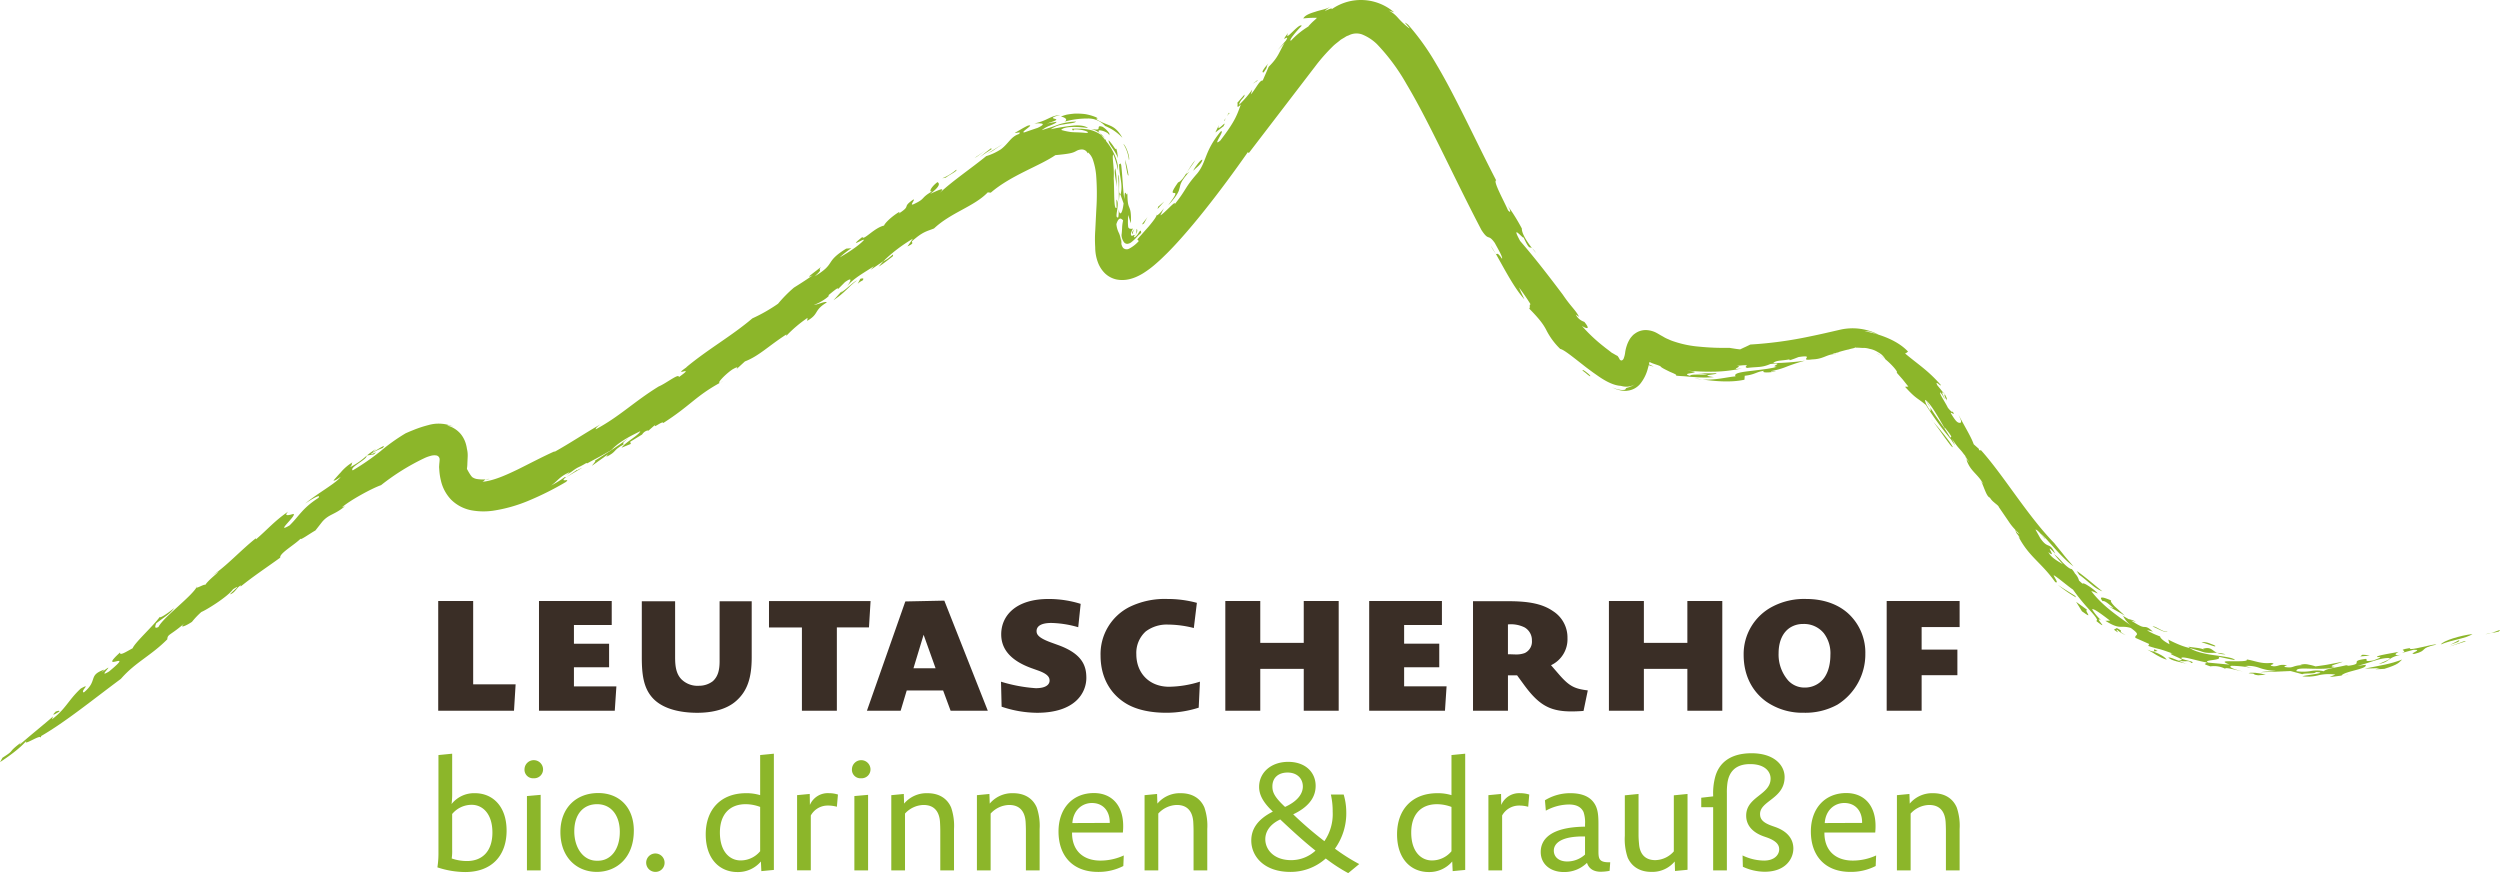 <svg xmlns="http://www.w3.org/2000/svg" width="751.711" height="262.53" viewBox="0 0 751.711 262.53">
  <g id="LH_Logo_180321_4C_CMYK" transform="translate(-80 -100.841)">
    <g id="Gruppe_433" data-name="Gruppe 433" transform="translate(211.523 280.945)">
      <path id="Pfad_1060" data-name="Pfad 1060" d="M584.32,216.338V203.924a16.863,16.863,0,0,0-.86-6.481c-1.176-2.765-3.671-4.308-7.113-4.308a8.8,8.8,0,0,0-7.025,3.129l-.09-2.9-3.764.364v22.616h4.125V199.257a7.784,7.784,0,0,1,5.578-2.584c3.262,0,4.712,2.04,4.937,5.03.048.765.093,1.857.093,2.762v11.875h4.119ZM555,202.065l-11.237.045c.271-3.944,2.991-6.029,5.891-6.029,3.216,0,5.392,2.266,5.346,5.984m4.215,9.787a16.79,16.79,0,0,1-7.025,1.543c-5.166,0-8.566-2.993-8.523-8.43h15.275c.77-7.66-2.993-11.875-8.7-11.875-6.393,0-10.651,4.579-10.651,11.556,0,7.257,4.215,12.239,12.1,12.152a16.29,16.29,0,0,0,7.389-1.769Zm-24.887-2.085c0-2.266-1.131-4.892-5.349-6.435l-1.041-.364c-2.855-1-3.625-2.082-3.625-3.583,0-3.989,7.383-4.579,7.383-11.1,0-3.625-3.214-7.163-9.926-7.163-6.661,0-9.974,3.129-11.015,7.389a19.02,19.02,0,0,0-.542,5.307v.271l-3.58.409v2.855h3.58v18.988h4.125V193.087a19.61,19.61,0,0,1,.135-2.765c.412-3.487,2.362-5.936,6.847-5.936,4.624,0,6.165,2.4,6.165,4.348,0,4.943-7.344,5.394-7.344,11.153,0,2.491,1.453,4.85,5.214,6.21l1.041.358c3.129,1.134,3.673,2.409,3.673,3.583,0,1.543-1.357,3.355-4.531,3.355a15.07,15.07,0,0,1-6.483-1.543l.09,3.4a15.7,15.7,0,0,0,6.574,1.5c6.3,0,8.608-3.941,8.608-6.98m-31.819,6.393v-22.8l-4.122.409V210.63a7.605,7.605,0,0,1-5.578,2.63c-3.219,0-4.714-2.04-4.892-5.031a26.142,26.142,0,0,1-.138-2.762V193.361l-4.125.409v12.194a17.13,17.13,0,0,0,.863,6.529c1.224,2.762,3.713,4.3,7.113,4.3a8.748,8.748,0,0,0,7.025-3.129l.093,2.861Zm-30.82-4.579a7.969,7.969,0,0,1-5.349,2.082c-2.632,0-4.037-1.45-4.037-3.262,0-2.082,2.043-4.4,9.384-4.26v5.44Zm7.573,2.313c-3.676.133-3.538-1.272-3.538-3.989v-7.44c0-2.534-.138-4.435-1.086-6.029-1.179-1.989-3.4-3.307-7.389-3.307a14.472,14.472,0,0,0-7.615,2.133l.271,3.123a14.73,14.73,0,0,1,6.935-1.856c2.359,0,3.716.815,4.4,2.266a9.732,9.732,0,0,1,.451,3.625v.77c-10.876.138-13.328,4.173-13.328,7.615,0,3.676,2.946,6.029,6.935,6.029a9.718,9.718,0,0,0,6.983-2.765c.59,1.862,2.127,2.677,4.122,2.677a13.994,13.994,0,0,0,2.675-.271Zm-24.345-20.353a8.662,8.662,0,0,0-2.672-.409,5.831,5.831,0,0,0-5.756,3.538l-.048-3.312-3.806.364v22.616h4.125v-16.5a5.784,5.784,0,0,1,5.121-2.988,9.842,9.842,0,0,1,2.72.364Zm-23.386,17.044a7.6,7.6,0,0,1-5.891,2.765c-3.129,0-6.21-2.5-6.21-8.388,0-5.527,2.991-8.523,7.747-8.523a12.594,12.594,0,0,1,4.353.821Zm4.128,5.62V181.257l-4.128.409v12.056a14.086,14.086,0,0,0-4.215-.59c-7.615,0-12.146,4.9-12.146,12.377s4.26,11.331,9.516,11.331a9.006,9.006,0,0,0,7.07-3.174l.138,2.9Zm-45.012-5.8a10.758,10.758,0,0,1-7.344,2.855c-5.121,0-7.753-3.123-7.753-6.3,0-2.04,1.134-4.353,4.492-5.939,3.989,3.761,7.3,6.751,10.605,9.381m-3.806-19.264c0,1.45-.77,4.035-5.349,6.122-3.219-2.993-3.809-4.446-3.809-6.168,0-2.584,1.769-4.173,4.579-4.173,2.717,0,4.579,1.679,4.579,4.218m16.951,23.3a56.763,56.763,0,0,1-7.3-4.624,18.239,18.239,0,0,0,3.4-11.24,18.568,18.568,0,0,0-.77-5.03h-3.854a22.931,22.931,0,0,1,.544,5.169,14.371,14.371,0,0,1-2.494,8.839,109.414,109.414,0,0,1-9.381-8.066c5.843-2.765,6.752-6.255,6.752-8.568,0-3.989-2.991-7.209-8.25-7.209-5.211,0-8.749,3.267-8.749,7.527,0,2.22,1.041,4.528,4.128,7.434-4.85,2.446-6.483,5.482-6.483,8.7,0,4.712,3.809,9.429,11.742,9.429a15.815,15.815,0,0,0,10.651-4.035,50,50,0,0,0,6.757,4.4Zm-45.689,1.9V203.924a16.917,16.917,0,0,0-.861-6.481c-1.179-2.765-3.671-4.308-7.115-4.308a8.8,8.8,0,0,0-7.025,3.129l-.093-2.9-3.761.364v22.616h4.125V199.257a7.773,7.773,0,0,1,5.575-2.584c3.264,0,4.715,2.04,4.94,5.03.045.765.09,1.857.09,2.762v11.875H358.1Zm-29.325-14.273-11.24.045c.271-3.944,2.991-6.029,5.891-6.029,3.219,0,5.394,2.266,5.349,5.984m4.215,9.787a16.791,16.791,0,0,1-7.025,1.543c-5.169,0-8.568-2.993-8.523-8.43h15.278c.77-7.66-2.993-11.875-8.7-11.875-6.39,0-10.651,4.579-10.651,11.556,0,7.257,4.215,12.239,12.1,12.152a16.282,16.282,0,0,0,7.389-1.769Zm-25.3,4.486V203.924a16.916,16.916,0,0,0-.861-6.481c-1.179-2.765-3.671-4.308-7.115-4.308a8.807,8.807,0,0,0-7.025,3.129l-.093-2.9-3.761.364v22.616h4.125V199.257a7.783,7.783,0,0,1,5.575-2.584c3.264,0,4.715,2.04,4.94,5.03.045.765.09,1.857.09,2.762v11.875h4.125Zm-25.745,0V203.924a16.916,16.916,0,0,0-.861-6.481c-1.179-2.765-3.671-4.308-7.115-4.308a8.812,8.812,0,0,0-7.028,3.129l-.09-2.9-3.761.364v22.616h4.125V199.257a7.773,7.773,0,0,1,5.575-2.584c3.264,0,4.715,2.04,4.94,5.03.045.765.09,1.857.09,2.762v11.875h4.125Zm-25.11-30.414a2.789,2.789,0,0,0-5.575-.045,2.568,2.568,0,0,0,2.765,2.765,2.663,2.663,0,0,0,2.81-2.72m-.722,30.414V193.629l-4.125.364v22.345Zm-9.065-22.8a8.667,8.667,0,0,0-2.675-.409,5.831,5.831,0,0,0-5.756,3.538l-.048-3.312-3.806.364v22.616h4.125v-16.5a5.787,5.787,0,0,1,5.121-2.988,9.815,9.815,0,0,1,2.72.364ZM223.66,210.585a7.606,7.606,0,0,1-5.894,2.765c-3.126,0-6.21-2.5-6.21-8.388,0-5.527,2.993-8.523,7.753-8.523a12.592,12.592,0,0,1,4.351.821Zm4.125,5.62V181.257l-4.125.409v12.056a14.113,14.113,0,0,0-4.215-.59c-7.615,0-12.149,4.9-12.149,12.377s4.26,11.331,9.519,11.331a9,9,0,0,0,7.07-3.174l.135,2.9Zm-32.863-2.178a2.766,2.766,0,1,0-2.81,2.765,2.713,2.713,0,0,0,2.81-2.765m-13.461-9.246c0,5.256-2.72,8.656-6.571,8.656h-.364c-4.08,0-6.754-3.9-6.754-8.839,0-5.3,2.855-8.162,6.845-8.162,4.351,0,6.845,3.5,6.845,8.346m4.215-.364c0-7.07-4.4-11.331-10.7-11.331-6.529,0-11.379,4.353-11.379,11.742,0,7.522,4.85,11.963,10.924,11.963s11.15-4.351,11.15-12.374m-27.288-18.494a2.789,2.789,0,0,0-5.575-.045,2.568,2.568,0,0,0,2.765,2.765,2.661,2.661,0,0,0,2.81-2.72m-.722,30.414V193.629l-4.125.364v22.345Zm-14.507-11.376c0,5.578-2.993,8.568-7.66,8.568a14.048,14.048,0,0,1-4.579-.77,16.067,16.067,0,0,0,.135-2.81V199.387a7.621,7.621,0,0,1,5.894-2.762c3.129,0,6.21,2.536,6.21,8.337m4.263-.59c0-7.389-4.26-11.24-9.519-11.24a8.647,8.647,0,0,0-7.025,3.262,22.623,22.623,0,0,0,.181-3.168V181.257l-4.125.409v29.328a27.512,27.512,0,0,1-.316,4.441,26.942,26.942,0,0,0,8.34,1.405c7.973,0,12.465-4.9,12.465-12.468" transform="translate(-126.617 -134.736)" fill="#8cb62a"/>
      <path id="Pfad_1061" data-name="Pfad 1061" d="M584.164,173.11v-7.818H562.231v32.99h10.51v-10.69h10.752v-7.7H572.74v-6.777h11.424Zm-38.856,8.371c0,3.544-1.035,6.534-3.053,8.182a7.172,7.172,0,0,1-4.585,1.648h-.3a6.623,6.623,0,0,1-4.706-2.071,11.847,11.847,0,0,1-2.931-8.25c0-3.6,1.284-6.354,3.544-7.759a7.139,7.139,0,0,1,3.792-1.035,7.676,7.676,0,0,1,6.289,2.81,9.924,9.924,0,0,1,1.952,6.475m10.507-.432a15.967,15.967,0,0,0-4.032-10.874c-3.177-3.6-8.063-5.5-13.746-5.5a20.491,20.491,0,0,0-9.959,2.2,16.067,16.067,0,0,0-8.856,14.6c0,6.168,2.565,10.992,6.78,14.05a19.028,19.028,0,0,0,11.237,3.36,20.017,20.017,0,0,0,10.2-2.446,17.846,17.846,0,0,0,8.371-15.393m-43.009,17.233v-32.99H502.3v12.586H489.225V165.292H478.713v32.99h10.512V185.7H502.3v12.586Zm-57.245-21.138a3.8,3.8,0,0,1-2.136,3.786,7.158,7.158,0,0,1-2.63.429c-.734,0-1.71-.065-2.443-.065v-8.978h.124a9.248,9.248,0,0,1,4.887.914,4.424,4.424,0,0,1,2.2,3.913m16.8,15.027c-3.91-.491-5.5-1.162-8.676-4.827l-2.381-2.751a8.6,8.6,0,0,0,4.949-8.123,9.4,9.4,0,0,0-4.336-8.128c-3.18-2.2-7.268-2.993-13.441-2.993H437.846v32.931h10.507V187.643h2.754l2.012,2.756c5.256,7.209,8.921,8.614,17.964,7.939ZM429.9,190.947H417.134v-5.741H427.7v-7.087H417.134V172.5H428.5v-7.209H406.628v32.99h22.788Zm-32.44,7.335v-32.99H386.951v12.586H373.88V165.292H363.37v32.99h10.51V185.7h13.071v12.586Zm-41.725-8.741a32.2,32.2,0,0,1-9.288,1.526c-5.925,0-9.835-4.094-9.835-9.776a8.7,8.7,0,0,1,2.81-6.839,10.47,10.47,0,0,1,6.72-2.077,31.963,31.963,0,0,1,7.759,1.035l.917-7.573a33.76,33.76,0,0,0-8.859-1.162,24.194,24.194,0,0,0-11.364,2.381,15.855,15.855,0,0,0-8.735,14.663c0,6.656,3.053,11.672,7.818,14.482,3.422,2.012,7.821,2.689,11.977,2.689a32.035,32.035,0,0,0,9.714-1.532Zm-34.152-1.162c0-3.6-1.222-7.209-8.43-9.83l-2.2-.8c-3.848-1.405-4.336-2.44-4.336-3.417,0-1.284,1.038-2.446,4.461-2.446a31.215,31.215,0,0,1,8.063,1.284l.734-7.025a32.174,32.174,0,0,0-9.655-1.467c-9.835,0-14.234,5.008-14.234,10.631,0,3.6,1.834,7.516,9.042,10.146l2.2.787c2.993,1.1,3.3,2.139,3.3,3s-.671,2.26-4.156,2.26a46.066,46.066,0,0,1-10.448-1.955l.183,7.516a33.811,33.811,0,0,0,10.631,1.834c11.548,0,14.846-6.052,14.846-10.515m-45.331-2.869H269.6l3.053-10.078Zm15.7,12.772-13.074-33.111-11.728.243-11.548,32.869h10.14l1.834-6.111h10.936l2.26,6.111h11.181Zm-35.25-32.99H226.16v7.939h9.9v25.051h10.507V173.231h9.655Zm-35.741.059h-9.652v18.02c0,2.689-.488,4.644-2.076,6.052a6.794,6.794,0,0,1-4.094,1.346,6.881,6.881,0,0,1-5.315-1.955c-1.651-1.707-1.893-4.094-1.893-6.661v-16.8H187.916v16.922c0,5.129.547,8.915,2.931,11.793,3.056,3.724,8.735,4.827,13.746,4.827,4.7,0,8.921-1.1,11.669-3.544,3.422-3,4.7-7.031,4.7-13.136Zm-40.687,25.6H167.509v-5.741h10.572v-7.087H167.509V172.5h11.364v-7.209H157v32.99h22.788Zm-30.3-.612H137.211V165.289H126.7v32.99h22.788Z" transform="translate(-126.459 -164.677)" fill="#3a2e26"/>
      <path id="Pfad_1062" data-name="Pfad 1062" d="M347.768,168.464c1.278-1.047-.542-.1-2.3.44Z" transform="translate(271.99 -158.637)" fill="#8cb62a"/>
      <path id="Pfad_1063" data-name="Pfad 1063" d="M346.521,168.316l-1.631.308a5.7,5.7,0,0,0,1.631-.308" transform="translate(270.936 -158.049)" fill="#8cb62a"/>
      <path id="Pfad_1064" data-name="Pfad 1064" d="M340.135,171.547c3.292-1.416,7.57-1.752,9.5-3.135-3.592.423-8.882,2.017-9.5,3.135" transform="translate(262.275 -157.874)" fill="#8cb62a"/>
    </g>
    <path id="Pfad_1065" data-name="Pfad 1065" d="M341.12,170.515l2.508-.92.319-.556Z" transform="translate(475.592 124.213)" fill="#8cb62a"/>
    <path id="Pfad_1066" data-name="Pfad 1066" d="M341.016,170.845l5.062-1.631-.477-.051Z" transform="translate(475.403 124.441)" fill="#8cb62a"/>
    <g id="Gruppe_434" data-name="Gruppe 434" transform="translate(80 100.841)">
      <path id="Pfad_1067" data-name="Pfad 1067" d="M335.992,172.07l3.414-.931c3.374-.175-1.933,1.34.322,1.23,4.3-1.081,1.168-1.636,6.585-2.793-.573-.451-8.585,2.172-7.942,1.03-4.574.765-.093.581-2.378,1.464" transform="translate(386.252 24.254)" fill="#8cb62a"/>
      <path id="Pfad_1068" data-name="Pfad 1068" d="M275.983,138.557c-.189.017-.347.028-.516.045.217.042.44.059.516-.045" transform="translate(276.015 -32.146)" fill="#8cb62a"/>
      <path id="Pfad_1069" data-name="Pfad 1069" d="M255.369,137.945a.706.706,0,0,0,.135.231c.073.1.059.017.237.254a2.807,2.807,0,0,0,.474.429,6.011,6.011,0,0,1,.635.409l.457.293c.127.076.031.023.059.04-.011,0-.017-.017-.034-.006l-.121.237c.121-.034.282-.254.327-.138a7.243,7.243,0,0,1-.643-.4c-.1-.065-.2-.144-.313-.226-.07-.034-.144-.076-.22-.116a2.724,2.724,0,0,1-.44-.336c-.336-.37-.384-.392-.457-.491a.614.614,0,0,1-.1-.183" transform="translate(239.409 -33.261)" fill="#8cb62a"/>
      <path id="Pfad_1070" data-name="Pfad 1070" d="M285.289,143.564c.418.728.815,1.377,1.191,1.961a8.279,8.279,0,0,0-1.191-1.961" transform="translate(293.904 -23.027)" fill="#8cb62a"/>
      <path id="Pfad_1071" data-name="Pfad 1071" d="M199.313,121.814a.574.574,0,0,0,.274.313c0-.028.014-.071.02-.11l-.254-.655Z" transform="translate(137.311 -63.463)" fill="#8cb62a"/>
      <path id="Pfad_1072" data-name="Pfad 1072" d="M240.292,129.318c-.48-.815-.968-1.608-1.416-2.3a15.466,15.466,0,0,0,1.416,2.3" transform="translate(209.37 -53.167)" fill="#8cb62a"/>
      <path id="Pfad_1073" data-name="Pfad 1073" d="M289.891,150.13c-.178-.271-.336-.5-.491-.734.127.248.31.584.53.954l-.017-.181a.258.258,0,0,1-.022-.04" transform="translate(301.392 -12.405)" fill="#8cb62a"/>
      <path id="Pfad_1074" data-name="Pfad 1074" d="M262.94,141.492c-.877-.133-1.682-.265-2.359-.324a22.5,22.5,0,0,0,2.359.324" transform="translate(248.902 -27.391)" fill="#8cb62a"/>
      <path id="Pfad_1075" data-name="Pfad 1075" d="M318.808,170.852a10.787,10.787,0,0,0-2.514-.435,5.794,5.794,0,0,0,2.514.435" transform="translate(350.375 25.884)" fill="#8cb62a"/>
      <path id="Pfad_1076" data-name="Pfad 1076" d="M310.2,168.707l.116.045c-.07-.15-.133-.15-.116-.045" transform="translate(339.272 22.635)" fill="#8cb62a"/>
      <path id="Pfad_1077" data-name="Pfad 1077" d="M306.2,166.472c.068.04.133.076.2.11-.082-.147-.138-.209-.2-.11" transform="translate(331.985 18.609)" fill="#8cb62a"/>
      <path id="Pfad_1078" data-name="Pfad 1078" d="M321.867,171.62c-1.6-.705-1.828-1.941-4.269-1.224l.389.277c-1.219-.607-3.245-.59-4.754-.914a2.354,2.354,0,0,0,.46.435c.753.2,1.735.485,3.256.942,1.76.734,3.089.409,4.918.485" transform="translate(344.802 24.682)" fill="#8cb62a"/>
      <path id="Pfad_1079" data-name="Pfad 1079" d="M275.707,138.517c.251.183,1.6-.291,0,0" transform="translate(276.452 -32.395)" fill="#8cb62a"/>
      <path id="Pfad_1080" data-name="Pfad 1080" d="M281.714,139.747c-.429-.336-.855-.672-1.289-1.018a8.93,8.93,0,0,0,1.289,1.018" transform="translate(285.045 -31.833)" fill="#8cb62a"/>
      <path id="Pfad_1081" data-name="Pfad 1081" d="M295.32,158.322c-.059-.1-.107-.186-.161-.293-.166.011.014.206.161.293" transform="translate(311.76 3.319)" fill="#8cb62a"/>
      <path id="Pfad_1082" data-name="Pfad 1082" d="M279.977,138.463l1.264.75a6.153,6.153,0,0,0-1.264-.75" transform="translate(284.229 -32.318)" fill="#8cb62a"/>
      <path id="Pfad_1083" data-name="Pfad 1083" d="M291.2,152.24c-.048-.087-.085-.181-.133-.248a1.161,1.161,0,0,0,.133.248" transform="translate(304.422 -7.676)" fill="#8cb62a"/>
      <path id="Pfad_1084" data-name="Pfad 1084" d="M120.57,150.533a17.925,17.925,0,0,1,3.25-1.572c2.158-2.283-5.346,3.168-1.986.277A22.61,22.61,0,0,0,119.1,151.2l2.029-.313c2.068-1.631-1.636.686-.561-.353" transform="translate(-8.78 -14.242)" fill="#8cb62a"/>
      <path id="Pfad_1085" data-name="Pfad 1085" d="M201.342,116.4a4,4,0,0,1,.508.612c-.048-.324.054-.435-.135-.728a7.018,7.018,0,0,0-1.913-1.814c-1.346-.451-1.146.076-1.216.446-.068.409-.347.5-2.33.166a12.135,12.135,0,0,1,1.312.44,10.872,10.872,0,0,1,1.4.855c-.576-.624-.485-.866.037-.855a5.382,5.382,0,0,1,2.339.877" transform="translate(131.742 -76.335)" fill="#8cb62a"/>
      <path id="Pfad_1086" data-name="Pfad 1086" d="M197.217,115.035c.037.034.045.056.076.087.113.15.226.319.35.508a7.115,7.115,0,0,1,1.1,1.1,5.564,5.564,0,0,0-1.529-1.693" transform="translate(133.494 -74.988)" fill="#8cb62a"/>
      <path id="Pfad_1087" data-name="Pfad 1087" d="M131.763,152.016c.406,0,.827-.082,1.185-.116a2.646,2.646,0,0,0-1.185.116" transform="translate(14.279 -7.869)" fill="#8cb62a"/>
      <path id="Pfad_1088" data-name="Pfad 1088" d="M243.291,127.3c.409.508.813,1,1.137,1.405a6.141,6.141,0,0,0-1.137-1.405" transform="translate(217.411 -52.655)" fill="#8cb62a"/>
      <path id="Pfad_1089" data-name="Pfad 1089" d="M199.546,126.246a5.656,5.656,0,0,0-.048,1.162c.031.2.1.364.164.612a10.219,10.219,0,0,1-.116-1.775" transform="translate(137.628 -54.569)" fill="#8cb62a"/>
      <path id="Pfad_1090" data-name="Pfad 1090" d="M177.919,128.468c.395-1.416-.672.578-2.844,1.487l-1.439,1.648c1.67-1.03,3.041-2.206,4.283-3.134" transform="translate(90.544 -51.419)" fill="#8cb62a"/>
      <path id="Pfad_1091" data-name="Pfad 1091" d="M119.047,149.408a.125.125,0,0,1,.023.082c.048-.034.079-.059.133-.1Z" transform="translate(-8.882 -12.425)" fill="#8cb62a"/>
      <path id="Pfad_1092" data-name="Pfad 1092" d="M157.673,141.443c-.322.175-.607.336-.914.5a5.485,5.485,0,0,0,.914-.5" transform="translate(59.805 -26.89)" fill="#8cb62a"/>
      <path id="Pfad_1093" data-name="Pfad 1093" d="M199.15,119.439s.214,2.093.234,4.167c.048,2.065-.014,4.116-.014,4.116l.24-2.4c-.429-1.117.271-4.748-.46-5.88" transform="translate(137.014 -66.967)" fill="#8cb62a"/>
      <path id="Pfad_1094" data-name="Pfad 1094" d="M409.159,142.733c.406-.276,1.473.023,1.123-.624.087.082.2.192.291.288-.181-.347-.387-.607-.1-.513a17.441,17.441,0,0,0-1.49-.971,8.888,8.888,0,0,0-1.43-.468c-.37.53-1.1.8-1.126,1-.051.248.688.178,2.734,1.289M476.592,106.9c.968-1.109,3.309-3,.866-1.769-.75,1.064-3.129,2.1-3.425,3.267l-.212.144c1.222-.846,2.426-1.371,2.771-1.642M678.945,241.364c-.262-1.075-1.69-2.982-2.734-4.359.42.691,1.126,1.969,2.734,4.359M706,276.885a3.949,3.949,0,0,0-.838-1.36,2.244,2.244,0,0,0,.838,1.36m18.223,12.465a4.335,4.335,0,0,1-.567-.051l-.017-.011Zm-59.457-59.937c2.9,3.549,1.7,2.618,1.687,3.041-2.322-3.862-4.009-5.725-6.072-9.113a2.054,2.054,0,0,1,.076,1.134c-.877-1.312-1.676-2.66-1.605-3.388,2.017.92,6.608,10.261,5.914,8.326m21.64,31.481-.288-.6c1.03,1.058,1.67,1.622.288.6M377.018,158.682l.894.093c6.069-5.231,14.663-8.013,19.417-11.28,4.424-.418,5.236-.649,6.345-1.284a3.436,3.436,0,0,1,1.639-.429,1.916,1.916,0,0,1,1.763,1.2l.09-.3a5.11,5.11,0,0,1,1.507,2.353,19.714,19.714,0,0,1,.9,4.238,71.041,71.041,0,0,1,.073,10.493l-.316,6.289a38.629,38.629,0,0,0-.017,5.141,13.014,13.014,0,0,0,.79,4.48,9.068,9.068,0,0,0,2.034,3.25,7.2,7.2,0,0,0,3.575,1.944c2.553.5,5.118-.116,7.917-1.8a29.5,29.5,0,0,0,4.071-3.058c.677-.59,1.309-1.162,1.893-1.735l1.335-1.3c1.422-1.422,2.756-2.861,4.049-4.308,2.579-2.886,5-5.8,7.319-8.718,4.638-5.829,8.918-11.661,12.922-17.374l.279.282q10.2-13.314,20.277-26.473a53.761,53.761,0,0,1,4.864-5.488c.821-.849,1.687-1.388,2.508-2.122l1.23-.728a5.962,5.962,0,0,1,.6-.364l.567-.209a5.049,5.049,0,0,1,3.941-.308,13.783,13.783,0,0,1,4.562,2.96,59.967,59.967,0,0,1,8.834,11.926c2.7,4.525,5.208,9.319,7.671,14.183,4.92,9.748,9.677,19.814,14.917,29.8,2.33,3.538,1.885.892,4,3.868.736,1.388,2.556,4.458,2.147,4.717-1.752-2.528-1.267-.815-1.947-1.631,2.528,4.413,5.555,10.383,8.7,13.853,0,0-.418-.88-.835-1.769s-.79-1.78-.79-1.78a57.591,57.591,0,0,1,3.521,5.124c-.66-.381.155,1.95-.781.886,3.538,3.544,4.551,5.093,5.366,6.579a21.2,21.2,0,0,0,4.286,5.874c1.038.2,3.38,2.093,6.306,4.376.742.573,1.476,1.179,2.3,1.769l1.213.9,1.7,1.191c2.3,1.591,4.655,2.757,6.641,2.861,0,0,.276.059.683.15a5.392,5.392,0,0,0,1.538.087c.282-.051.564-.1.832-.144l.677-.271a3.458,3.458,0,0,0,.607-.341,6.756,6.756,0,0,1-2.4,1.1c-.372.121-.378.237-.429.364s-.155.282-.734.288a3.693,3.693,0,0,1-1.275-.11c-.293-.071-.624-.15-1-.243a11.436,11.436,0,0,1-1.278-.556c.4.2.793.423,1.191.6l1.2.358a5.619,5.619,0,0,0,1.21.2,3.888,3.888,0,0,0,1.213-.017,5.791,5.791,0,0,0,4.066-2.33,12.376,12.376,0,0,0,2.11-4.435c.243-.832.446-1.752.649-2.573.088-.347.2-.844.279-1.064a4.858,4.858,0,0,1,.195-.508c-.237.161-.457.271-.584.087a.856.856,0,0,1-.11-.392,1.51,1.51,0,0,1,.008-.271c0-.051.008-.116.014-.181.172.023-.386-.192-.556-.4a2.781,2.781,0,0,1-.33-.353l-.133-.127a.744.744,0,0,1-.149-.254.332.332,0,0,1,.034.144l-.017.051a1.687,1.687,0,0,1,.028.288,1.864,1.864,0,0,1-.068.5,1.458,1.458,0,0,1-.079.22c-.028.076-.056.276-.087.409l-.144.508c-.088.028.1.293.24.446a17.118,17.118,0,0,0,1.772,1.261s-.849-.4-1.7-.81a.976.976,0,0,0-.4-.144,1.382,1.382,0,0,1-.186-.045c-.15-.087-.04.15.006-.076-.119.248-.065.093-.1.144-.025-.006-.017.017,0,.045a1.241,1.241,0,0,0,.079.127.726.726,0,0,0,.093.093l.248.161a13.914,13.914,0,0,0,1.557.866c1.033.561,2.153.765,3.2,1.25.22.44,1.639,1.075,2.875,1.693,1.23.514,2.288.948,1.746,1.129,1.253.155,2.26.167,3.18.248.914.1,1.724.172,2.534.2a32.294,32.294,0,0,0,5.744.011c-5.078-.734,1.326-.666.725-1.2,0,0-.35.023-.877.051-.53.006-1.239.006-1.947.011-1.414.045-2.858-.065-2.858-.065,4.023.485,3.36.364,1.775.446-1.6-.011-4.173-.1-3.936.381-1.935-.544-.516-.688.508-.866,1.024-.26,1.713-.3-1.47-.722a73.837,73.837,0,0,0,8.343.324,44.208,44.208,0,0,0,8.185-.982c-4.432.59.8-.671-1.614-.75,5.583-.607,1.419.186,3.222.607,3.047-.4,4.26-.017,6.921-1.179,4.943-.556-.612.827,1.933.776-.852.491-4.311.877-7.378,1.256-3.075.347-5.772.711-5.005,1.681-2.661.22-5.945,1.191-10.019.937,3.521.5,8.549.993,12.676.071l.085-1.185c3.135-.341,3.637-1.289,5.874-1.476-1.126.508,1.075.688,3.515.15-.728-.04-1.7.166-1.47-.082a23.633,23.633,0,0,0,4.847-1.394,52.485,52.485,0,0,1,5.389-1.746,76.319,76.319,0,0,1-9.6.739c.968-.982,2.869-.635,5.25-1.213-.336.175-.835.3-.1.313,0,0,.624-.22,1.239-.44l1.23-.474c5.488-.855-.418,1.312,4.133.7,3.236-.082,4.133-1.366,6.568-1.608a4.56,4.56,0,0,0-.511-.082c.528-.121.9-.2,1.182-.248-.025-.011-.051-.023-.056-.045,1.394-.423,2.977-.872,3.764-1.007.925-.319,1.682-.33,2.026-.635.116.172.615.076,1.2.121a15.744,15.744,0,0,0,1.667.065,6.669,6.669,0,0,1,1.36.26,7.078,7.078,0,0,1,1.777.578,13.158,13.158,0,0,1,1.752,1.052,5.8,5.8,0,0,1,1.253,1.493l-.138-.1c2.607,2.127,4.221,4.365,3.467,4.057,0,0,.914,1.041,1.828,2.076l1.752,2.192-1,.071c3.431,3.764,3.456,3.115,6.278,5.471a90.337,90.337,0,0,0,7.6,10.414,19.285,19.285,0,0,0,1.2,1.741l-.99-2.006c2.3,3.439,2.364,2.8,3.9,5.064-.26-.513-.265-.6.488.734.245.4.516.821.832,1.34a4.35,4.35,0,0,1-.79-1.117l.059.567c1.157,3.23,3.256,3.956,5.019,7.059-.22-.265-.584-.705-.782-1.007.94,1.775,1.667,4.782,2.708,5.07a5.08,5.08,0,0,0,1.241,1.4l.765,1.272c-.324-.519-.561-.92-.75-1.256.722.612,1.461,1.157,1.388,1.351l2.9,4.243a16.861,16.861,0,0,0,2.091,2.641l.268.9c1.2,1.45,1.052,1.583.844,1.461,3.143,5.874,6.754,7.533,10.888,13.379,1.334.607-.508-1.7-.44-2.06,1.064.525,4.108,3.191,5.8,4.331a61.114,61.114,0,0,0,4.706,5.818c1.792,1.961,3.163,3.583,2.2,3.532,2.308,1.89,2.1,1.394,1.532.756-.522-.7-1.284-1.665-.011-.9l.513.446a16.264,16.264,0,0,1-3.168-3.671c.065-.762,4.105,2.387,5.355,3.341l-1.405.051c4.619,2.867,4.382,1.191,7.643,2.15,3.428,2.44,1,1.862,1.4,2.977l4.128,1.84-.268.578a28,28,0,0,0,3.332.948c1.018.271,2.133.672,4.049,1.354-3.024-.319,5.71,2.4,1.56,1.95,2.158.892,3.07-.248,3.978.88,1.673-.293-1.865-.793-2.912-1.306-.629-1.123,4.881.739,7.539,1.145.116.525-1.885.186,1.137,1.185a7.353,7.353,0,0,1,4.415.7c.11-.578,3.555.519,5.332.827-1.986-.446-4.774-1.366-3.374-1.7a33.385,33.385,0,0,1,6.424.717s-.6-.138-1.191-.313-1.185-.341-1.185-.341a9.941,9.941,0,0,1,4.215.519,15.605,15.605,0,0,0,5.019.925c-1.811.3-2.914.1-4.525.412,2.031-.006,5.863-.22,8.98-.347l3.558.959c.446-.412,4.04-.006,4.018-.666,4.469.22-3.549.959-4.018,1.3a13.267,13.267,0,0,0,5.036-.37,14.672,14.672,0,0,1,4.867-.172l-1.741.75c1.806-.121,5.372-.781,5.626-.567-.028-.22-.906.028-2.034.11.976-1.323,8.1-1.989,7.214-3.225,0,0-.607.087-1.213.172-.609.065-1.216.133-1.216.133,3.673-.838,6.105-2.175,9-2.336,2.254-.045-1.329,1.185-2.559,1.792,3.479-.66,2.528-1.961,6.647-2.771-2.2.3-1.89-.254-.677-.88-2.381.463-7.361,1.219-6.388,1.583l.88-.051c-.147.386-1.419.756-2.037,1.03-3.267.578-1.625-.313-2.319-.446-5.445.672-.226,1.388-5.231,2.065l-.686-.161c-2.37.618-6.105,1.007-6.732,1.814a9.575,9.575,0,0,0-4.032-.04,13.978,13.978,0,0,1-4.181.034c-.209-.954,1.93-.832,4.492-.762,2.567.051,5.578.133,6.96-.556-2.663-.133,1.428-1.024,2.457-1.543,0,0-2.04.392-4.077.776-1.024.22-2.057.336-2.83.451s-1.289.181-1.289.181a12.661,12.661,0,0,0-2-.519,4.5,4.5,0,0,0-2.607.076l.646.051c-3.281.15-2.426,1.024-5.27.578-.434-.192.454-.435.677-.544-2.61-.336-2.2.282-3.978.341-2.61-.364,1.374-.649-.793-1.03-3.092.336-4.765-.629-7.361-1.041.477.607-2.172.544-4.272.55-2.093-.034-3.631-.056-.886,1l-6.458-.6c-1.828-.937,4.65-.544,3.092-1.775,0,0,1.236.265,2.474.533,1.236.288,2.491.48,2.491.485-.3-.677-2.931-1.007-5.874-1.422-2.948-.375-6.179-1.1-7.632-2.181a20.634,20.634,0,0,1-2.531-.751,36.229,36.229,0,0,1-3.995-1.814s.1.358.192.711.206.7.206.7c-2.359-1.213-2.869-2.144-2.9-2.381a20.771,20.771,0,0,1-3.874-1.808,4.819,4.819,0,0,1,1.786.463c-1.442-1.461-2.031-1.481-2.8-1.481-1.1-.161-2.415-1.1-3.806-1.919l1.47.375a6.374,6.374,0,0,0-2.2-.81c-.581-.336-1.134-.66-1.667-.965a8.373,8.373,0,0,0,2.632,3.053c-4.968-3.515-8.932-6.272-12.168-10.476.375-.121,2.266.987,1.808.525a14.922,14.922,0,0,0-2.861-2.237c-.849-.55-1.5-.81-1.591-.539-.446-.386-.781-.688-1.069-.965a4.537,4.537,0,0,0-1.219-2.1,5.692,5.692,0,0,0-.959-1.351c-.635.006-1.729-.987-2.793-2.034a18.927,18.927,0,0,0-2.55-2.508,32.91,32.91,0,0,0,2.689,3.1c-1.885-1.123-3.659-2.116-4.37-3.665,3.036,2.562-2.006-3.769,2.071.5-1.828-3.868-2.046-1.1-4.545-4.74l-1.405-2.519c.779-.059,3.129,3.372,2.92,2.694l-1.312-1.467c1.628,1.208,6.072,7.163,9.815,9.818,0,0-.375-.423-.928-1.064s-1.309-1.481-2.009-2.376-1.422-1.758-1.955-2.424c-.539-.649-.877-1.109-.877-1.109-8.061-8.21-15.472-20.751-22.252-28.174l.254.341c-.15-.11-.3-.1-.6-.076l-.11-.468-1.526-1.351c-.734-2.209-2.965-5.764-4.619-9,.948,2.093.942,2.093.652,2.562-.815.017-1.25-.1-2.957-2.993.375-.307,1.546,1.394.446-.849.533,1.185-.381.44-1.289-.711-.832-1.724-2.655-4.308-2.308-4.624a6.8,6.8,0,0,1,1.224,1.82c.646.629-1.8-3.134.093-1.267l-2.187-2.683c-.92-1.851,1.323.683,1.03-.11-3.851-4.382-6.619-6-10.735-9.457.361-.017,1.14-.762.88-.578-2.889-3.118-7.934-5.141-13.026-6.1a6.152,6.152,0,0,1,1.873.2c.734.248,1.538.578,2.291.81a16.959,16.959,0,0,0-11.553-1.461c-3.112.717-6.049,1.411-9.014,2.006a120,120,0,0,1-17.966,2.446s-.762.392-1.526.739-1.543.722-1.543.722-.83-.082-1.645-.214l-1.622-.254a74.669,74.669,0,0,1-8.961-.347,31.716,31.716,0,0,1-7.654-1.56,12.419,12.419,0,0,1-1.687-.666,9.4,9.4,0,0,1-1.586-.8l-.779-.429c-.491-.293-.954-.578-1.521-.86a7.31,7.31,0,0,0-2.446-.655,5.422,5.422,0,0,0-3.479.866,8.764,8.764,0,0,0-.745.55c-.189.181-.333.353-.494.533a5.342,5.342,0,0,0-.734,1.052,9.26,9.26,0,0,0-.75,1.724,10.946,10.946,0,0,0-.446,1.84,7.428,7.428,0,0,1-.505,2.057c-.488.827-1.035.423-1.191.121a5.169,5.169,0,0,0-.609-.987c-.59-.277-.914-.508-1.391-.77-.121-.065-.24-.133-.353-.192-.262-.209-.516-.409-.765-.6-.508-.4-1.018-.756-1.509-1.168a48.536,48.536,0,0,1-6.7-6.3c.993.646,2.937,1.493.728-1.219a4.4,4.4,0,0,1-2.57-2.172l.979.666c-.872-1.873-2.534-3.163-4.836-6.608-4.379-5.84-8.735-11.446-12.865-16.195-3.185-5.809,1.382.017.965-1.2,1.95,4.243,1.786,2.7,2.621,3.372-1.526-1.941-3.143-4.452-3.081-5.93a56.851,56.851,0,0,0-4.449-7.124c1.035,1.388,1.346,2.886.277,1.631-1.092-2.6-4.61-8.887-3.544-8.978-3.778-7.273-7.51-15.154-11.6-23.166-2.034-4.006-4.178-8.052-6.56-12.036a72.452,72.452,0,0,0-8.312-11.6c-2.677-2.1,1.591,1.983.07.877a24.42,24.42,0,0,1-3.092-2.909,12.127,12.127,0,0,0-.973-.993A7.211,7.211,0,0,0,497.5,104s1.775.539,1.729.573a15.3,15.3,0,0,0-18.816-.948c.576-1.058-4.441,2.065-.358-.8-1.2.8-3.067,1.019-4.551,1.549-1.566.468-3.112,1.024-3.631,2.017,0-.006.993-.11,2-.166,1.052-.045,2.057-.034,2.057-.034.034.155-.765.776-1.425,1.405-.632.646-1.216,1.239-1.027,1.174a24.037,24.037,0,0,0-5.273,4.277c-.971.22,1.591-2.838,3.2-4.446-.722-1.064-5.406,5.284-4.111,2.156-2.881,3.792.81-.15-.618,2.254l-2.522,2.9,2.091-2.127c-1.7,2.734-1.71,4.094-4.757,7.124l-1.811,4.15c-.951-.15-2.057,2.48-3.569,4.173l.415-1.461a29.153,29.153,0,0,1-3.97,4.59c.415-1.8,1.772-2.071,1.639-3.075l-2.175,2.5c.4.276-.559,2.181,1.089.457-1.114,2.988-1.512,4.782-6.176,10.862-2.742,2.266,1.656-3.411.138-2.751-5.059,6.134-4.15,9.026-7.073,12.64-3.908,4.441-3.089,4.655-6.833,9.325.779-1.814-3.132,2.827-4.26,3.267l1.078-2.144c-1.03,1.481-2.333,2.624-2.291,1.955.395.127-.722,1.687-2.288,3.544-1.12,1.267-2.494,2.821-3.422,3.874a4.353,4.353,0,0,0,.443.5,10.06,10.06,0,0,1-2.886,2.282,1.532,1.532,0,0,1-1.82-.209,2.823,2.823,0,0,1-.584-1.7,9.592,9.592,0,0,0-.618-2.646,7.246,7.246,0,0,1-.835-2.81c.666-2.093,1.346-1.879,2.029-1.109a11.143,11.143,0,0,0-.307,2.3c-.04.64-.065,1.329-.181,2.093a4,4,0,0,0,.781,2.2,1.229,1.229,0,0,0,.954.446,2.261,2.261,0,0,0,1.188-.468,11.428,11.428,0,0,0,1.636-1.543,10.544,10.544,0,0,1,1.36-1.272c-.025-.248-.054-.423-.059-.567-.028-.121-.119-.116-.243-.039-.124.034-.316.3-.449.539-.262.5-1.016,1.509-1.445,1.371a.654.654,0,0,1,.178-.293.262.262,0,0,1-.2.051c.691-.618,1.343-1.614.883-2.277-.1.2-.056.694-.155,1.157-.076.429-.381.948-.841.7-.243.254-.505.3-.652.121a1.051,1.051,0,0,1-.042-.849,5.2,5.2,0,0,1,.587-1.239,1.635,1.635,0,0,1-1.117-.006.8.8,0,0,1-.237-.214.732.732,0,0,1-.093-.161,3.732,3.732,0,0,1-.062-.491,12.138,12.138,0,0,1-.042-1.261c.006-.525.037-1.208.1-1.93,0,0,.2.655.389,1.306a12.146,12.146,0,0,0,.4,1.157c.028-.612.037-1.377.023-1.913a12.564,12.564,0,0,0-.1-1.346,5.393,5.393,0,0,0-.4-1.47c-.31-.745-.57-1.394-.567-4.585-.1,2.232-.866-2.133-.886,2.082-.44-2.065-.553-6.636-.979-10.261-.3-.9-.325-.138-.643-.248.054,3.936,1.267,6.055.437,9.181l.923,2.618c-.426,3.462-1.213,3.769-1.518,1.653a9.912,9.912,0,0,1-.079,2.525c-1.442.539.655-4.111-.559-5.33l.054,2.424c-.937,1.018-.635-5.66-.872-8.76.217-3.555-.615-6.771-.11-7.24a17.886,17.886,0,0,1,.821,2.381A16.681,16.681,0,0,1,416,151.3c.1.457.169.762.169.762.183-2.618-1.515-6.342-3.521-8.7a3.19,3.19,0,0,0-.406-.8c.062.166.076.276.028.319-.378-.545-.849-.931-1.131-1.416a9.139,9.139,0,0,0-4.435-1.752,12.549,12.549,0,0,0-2.364-.166c-.753-.056-1.43.023-2.034.017l.341.573.3-.364c2.4-.2,5.468.976,3.625,1.047-2.531-.265-4.015-.133-5.107-.364a18.348,18.348,0,0,1-2.39-.55c1-1.174,5.152-.987,8.063-.573-.776-.64-2.322-.886-4.252-.745a62.592,62.592,0,0,0-6.955,1.123,8.47,8.47,0,0,1,4.006-1.47c1.484-.33,3-.3,3.634-.838a17.777,17.777,0,0,0-5.344.908c-1.377.519-2.793.982-5,1.676a9.037,9.037,0,0,1,2.463-1.371c1.12-.463,2.15-.908,1.93-1.157,0,0-3.129.55-3.087.6,3.671-1.123,3.321-1.289,2.686-1.476-.587-.144-1.569-.375,1.583-1.179-3.123.254-3.851,1.763-7.8,2.556,1.208-.017,4.438-.293,1.024,1.318,0,0-.985.33-1.975.666s-1.966.688-1.966.688c-1.823.26,3.592-2.7.914-1.995,0,0-1.021.491-1.95,1.052-.945.545-1.89,1.092-1.89,1.092.265.2,2.2-.556,1.2.37-2.415.77-3.1,2.855-5.4,4.579a17.52,17.52,0,0,1-4.43,2.06c-4.449,3.648-10.377,7.626-14.155,11.257,2.559-2.5-.7-.762-2.677.082,3.242-2.424,2.759-3.2,2.178-3.527-1.989,1.492-2.745,3.208-1.549,2.745-3.6,2.057-1.955,2.161-5.279,3.73-2.1,1.1.426-1.428-.437-1.239-3.659,2.539-.336,1.619-4.4,4.243.144-.254.48-.539.068-.457-2.24,1.354-4.266,3.352-4.452,4.046-2.965.64-6.266,4.683-6.517,3.417-4.92,3.95,1.14-.034.372,1.03-1.783,1.935-5.894,4.4-7.206,5.124A31.564,31.564,0,0,1,336,175.475l-1.557.121c-6.684,4.15-2.923,4.418-9.454,8.32,2.895-2.646.68-1.267,1.9-2.872-.827.855-5.744,4.173-2.48,2.556-2.336,1.625-4.012,2.677-5.679,3.719a39.682,39.682,0,0,0-4.785,4.85,49.568,49.568,0,0,1-7.716,4.4c-6.393,5.423-13.212,9.158-19.981,14.784l.556-.336c-5.631,3.84,3.092-.872-2.689,3.225.186-1.36-3.851,1.907-6.029,2.788-7.392,4.54-11.9,9.147-18.945,12.888-.062-.209.234-.7,1.509-1.555-5.253,3.025-9.274,5.764-13.983,8.377l.141-.22c-3.947,1.786-7.522,3.693-11.1,5.462-3.527,1.7-7.319,3.434-10.71,3.73.514-.127.655-.567,1.052-.734a11.271,11.271,0,0,1-2.5-.082,3.292,3.292,0,0,1-1.329-.451c-.423-.138-1.213-1.461-1.817-2.6.008-.243.059-.508.076-.722.008-.11.017-.214.025-.319l.011-.144.006-.076v-.192c.042-.92.076-1.682.107-2.336a8.388,8.388,0,0,0-.231-2.266,10.46,10.46,0,0,0-.468-1.95,8.466,8.466,0,0,0-1.315-2.4,7.847,7.847,0,0,0-3.978-2.6c-.282-.116.02-.161.457-.056.429.121,1.027.277,1.374.418a11.13,11.13,0,0,0-7.635-.55,35.947,35.947,0,0,0-4.02,1.284l-1.507.607c-.418.181-.849.37-1.3.561a57.051,57.051,0,0,0-7.691,5.488,72.592,72.592,0,0,1-8.258,5.688c-1.157-.892,4.525-3.372,4.139-4.382a21.861,21.861,0,0,1-4.9,3.405c.971-1.278.087-.457.688-1.45a14.291,14.291,0,0,0-3.53,3.03c-1.2,1.267-2.141,2.435-2.164,2.37.065.277.686.017,2.15-1.03-1.289,1.879-7.31,5.152-10.656,8.024,1.165-.827,4.974-3.219,3.981-1.713-4.954,3.2-5.741,5.423-8.707,8.3-4.7,2.74,2.508-3.3,1.129-3.456-.937.26-3.143.948-1.538-.711-4.043,2.745-6.345,5.516-9.663,8.32l-.071-.288c-4.748,3.775-9.1,8.679-13.418,11.4l2.305-1.428c-.68.745-3.12,2.573-4.091,4.051-.138-.463-3.476,1.682-2.443.381-1.21,2.793-10.165,9.3-11.627,12.262-1.481.739-.849-.53-.68-1.092,3.039-2.314,4.224-2.9,5.42-4.607-2.457,2.006-4.492,3.191-4.322,2.63-1.9,2.694-7.519,7.759-8.176,9.463-2.071,1.129-3.927,2.353-3.781,1.261-7.189,6.563,5.169-1.3-3.284,5.7-4.308,2.649,3.126-3.874-2.336.353l.9-.9c-5.062,1.724-1.806,3.29-6.167,6.867-1.256-.313,2.528-3.1-.94-1.162-3.786,3.527-4.509,6.167-8.662,9.251l.327-.86c-2.466,2.2-7.488,6.21-9.928,8.419-.254-.056.13-.341.57-.793-4.878,3.676-1.58,2.06-5.829,4.776L80,330c2.133-1.377,6.128-4.156,8.142-6.661-2.012,2.508,4.63-2.226,4.02-.525l.245-.683c7.276-4.2,15.523-10.921,23.945-17.171,4.4-5.047,8.93-6.845,13.952-11.892.079-1.642.869-1.035,5.442-5.053-2.412,2.144.288.959,1.975-.192a23.406,23.406,0,0,1,2.838-2.977c1.222-.446,7.826-4.458,9.514-6.833,3.149-1.978-.437.844-.911,1.543,1.572-.44,2.06-2.254,3.29-2.677,0,0,.037.138-.231.423,4.421-3.527,7.282-5.346,12.05-8.789-.347-1.25,4.328-3.857,6.17-5.753-.449.815,2.92-1.614,4.4-2.412l2.014-2.573c2.079-2.435,3.823-2.1,6.873-4.74l-.917.381c2.192-2.006,9-5.741,11.759-6.689a67.912,67.912,0,0,1,12.987-8.106,10.454,10.454,0,0,1,1.82-.677,3.966,3.966,0,0,1,1.749-.172,1.205,1.205,0,0,1,1.066,1.179c0,.59-.1,1.162-.127,1.707l-.034.55s0,.051,0,.011c-.014-.127-.008-.065-.008-.04l.011.175.023.341.048.683a17.92,17.92,0,0,0,.44,2.833,12.242,12.242,0,0,0,3.087,5.857,11.8,11.8,0,0,0,6.314,3.25,20.294,20.294,0,0,0,6.221.1,44.776,44.776,0,0,0,11.094-3.163,89.358,89.358,0,0,0,10.879-5.482c1.507-1.239-1.526.155-.468-1.041,2.531-1.583,3.137-1.885,5.451-3.273-2.218.937-1.687,1.086-1.591.646l-3.425,2.359c-.217.023.164-.231-.265-.186a32.67,32.67,0,0,1-4.13,2.556c2.147-1.487,2.353-2.59,5.558-4.029a6.155,6.155,0,0,1-1.309,1.018c2.553-1.371,2.455-1.82,4.441-2.711,2.37-1.2,1.667-1.1,2.164-.948,0,0,1.809-.982,3.623-1.955,1.794-1,3.589-2.006,3.589-2.006,2.864-3.1,7.589-5.059,8.741-5.725-.291,1.157-4.362,3.23-5.626,4.983l2.793-1.145-.206-.629,3.594-2.2-.127.237a2.749,2.749,0,0,1,1.574-1.4c.2-.034.635-.121.271.172l2.282-1.983c-1.066,1.532,2.274-1.335,2.347-.468,8.25-5.284,9.576-7.973,17.148-12.152-1.34.53,1.5-2.556,3.713-4,1.337-.745,1.749-.832,1.14-.028l2.562-2.353c4.193-1.591,7.149-4.7,12.49-8.123l-.065.463a39.22,39.22,0,0,1,6.416-5.445l-.121.914c3.75-2.172,1.817-3.075,5.9-5.544-.446-.561-3.081.914-3.86.64,1.337-.076,5.519-3.008,4.252-2.723,3.648-3.041,2.658-1.924,3.089-2.029l1.983-1.995c2.708-1.93,1.419.133.672,1.191,2.045-2.457,5.1-4.006,8.021-5.978l-.965,1.1,3.826-2.618a46.193,46.193,0,0,1,8.865-6.751l-1.636,2.336c2.511-1.191.954-1.086,1.447-1.636,3.247-2.886,4.382-2.9,6.551-3.781,5.118-4.813,12.081-6.588,16.169-10.862" transform="translate(-80 -100.841)" fill="#8cb62a"/>
      <path id="Pfad_1095" data-name="Pfad 1095" d="M201.223,125.934c-.13.116-.229.175-.319.254a1.958,1.958,0,0,0,.319-.254" transform="translate(140.209 -55.137)" fill="#8cb62a"/>
      <path id="Pfad_1096" data-name="Pfad 1096" d="M196.182,114.908c-.133.065,1.2.53,2.508,1.583a3.017,3.017,0,0,0-.691-.649,6.092,6.092,0,0,0-1.817-.934" transform="translate(131.592 -75.22)" fill="#8cb62a"/>
      <path id="Pfad_1097" data-name="Pfad 1097" d="M336.533,173.7l-1.3.358,1.36-.045c.677-.045,1.354-.087,1.354-.087,4.308-1.329,4.393-1.924,5.318-2.8-3.764,1.456-6.221,1.7-11.252,2.74Z" transform="translate(379.005 27.182)" fill="#8cb62a"/>
      <path id="Pfad_1098" data-name="Pfad 1098" d="M334.383,170.876a10.024,10.024,0,0,0-2.257-.243l-.578.5Z" transform="translate(378.158 26.252)" fill="#8cb62a"/>
      <path id="Pfad_1099" data-name="Pfad 1099" d="M314.621,169.319l1.964.66c.985.347,1.972.618,1.972.618.669-.034-.13-.423-1.185-.781a5.5,5.5,0,0,0-2.751-.5" transform="translate(347.328 23.763)" fill="#8cb62a"/>
      <path id="Pfad_1100" data-name="Pfad 1100" d="M322.525,173.316l2.285-.172c-1.969-.573-4.661-.8-5.163-.44,2.711.11.629.347,2.878.612" transform="translate(356.482 29.732)" fill="#8cb62a"/>
      <path id="Pfad_1101" data-name="Pfad 1101" d="M313.9,169.177c-1.433.254-3.487-1.78-4.492-1.566.973.37,4.032,2.189,4.492,1.566" transform="translate(337.833 20.743)" fill="#8cb62a"/>
      <path id="Pfad_1102" data-name="Pfad 1102" d="M311.083,170.933c1.1,1.064,3.558,1.3,6.111,2.04-2.181-.463-5.078-2.271-6.111-2.04" transform="translate(340.884 26.785)" fill="#8cb62a"/>
      <path id="Pfad_1103" data-name="Pfad 1103" d="M304.413,165.627c.516-.3,1.823.81,3.284,2.088a8.308,8.308,0,0,1-1.837-.787c2.79,1.682,3,1.741,5.228,3.041-.954-.872-2.141-1.95-3.058-2.788-.866-.9-1.382-1.631-1.018-1.763-1.783-.762-4.145-1.653-2.6.209" transform="translate(327.822 15.146)" fill="#8cb62a"/>
      <path id="Pfad_1104" data-name="Pfad 1104" d="M308.862,170.142c2.062,1.052,3.137,2.156,5.818,3.019-.353-.48-1.035-1.306-4.054-2.469l1.309-.15c-2.579-1.563.765,1.23-3.072-.4" transform="translate(336.839 25.212)" fill="#8cb62a"/>
      <path id="Pfad_1105" data-name="Pfad 1105" d="M301.335,161.7l.717,1.117c1.267.849,2.508,2.046,3.735,2.988a11.361,11.361,0,0,0,3.236,2c-2.756-2.271-6.2-5.152-7.688-6.105" transform="translate(323.13 10.011)" fill="#8cb62a"/>
      <path id="Pfad_1106" data-name="Pfad 1106" d="M306.143,167.775l-.849.491c2.579,1.9-.034-.37,1.03.093a9.044,9.044,0,0,0,2.5,1.566c-3.168-1.775.152-.688-2.677-2.15" transform="translate(330.34 21.07)" fill="#8cb62a"/>
      <path id="Pfad_1107" data-name="Pfad 1107" d="M304.567,167.391l-3.309-2.412,1.76,2.85c3.919,2.852.508-.257,1.549-.437" transform="translate(322.989 15.978)" fill="#8cb62a"/>
      <path id="Pfad_1108" data-name="Pfad 1108" d="M304.768,166.947l-.209-.44-2.635-1.642c-1.34-.81-2.615-1.7-2.615-1.7a40.267,40.267,0,0,0,5.459,3.781" transform="translate(319.439 12.675)" fill="#8cb62a"/>
      <path id="Pfad_1109" data-name="Pfad 1109" d="M287.544,143.385c-.7-.324,1,2.821.446,1.346.68.364-1.769-3.747-.446-1.346" transform="translate(297.284 -24.732)" fill="#8cb62a"/>
      <path id="Pfad_1110" data-name="Pfad 1110" d="M291.914,153.405c-.705-1.566-4.28-5.823-5.88-7.62,1.8,2.22,5.682,8.238,5.88,7.62" transform="translate(295.261 -18.982)" fill="#8cb62a"/>
      <path id="Pfad_1111" data-name="Pfad 1111" d="M285.8,145.523c.127.15.37.418.652.734a7.574,7.574,0,0,0-.652-.734" transform="translate(294.838 -19.459)" fill="#8cb62a"/>
      <path id="Pfad_1112" data-name="Pfad 1112" d="M256.638,138.793c.056.087.023.1.065.2-.014-.093.014-.1-.065-.2" transform="translate(241.72 -31.716)" fill="#8cb62a"/>
      <path id="Pfad_1113" data-name="Pfad 1113" d="M256.186,138.18a2.307,2.307,0,0,1-.175,1.185,6.274,6.274,0,0,1-.906,2.172l-.175.381.014.011.04.028c.023.006.051.017.076.023-.017-.04.166.071.327.161l.468.26a6.977,6.977,0,0,0,2.785,1.075,15.892,15.892,0,0,1-2.144-1.052l-1.052-.573c-.231-.144-.214-.1-.262-.11l-.113-.034-.023-.006c-.006-.006-.011-.006-.011-.011l.107-.243c.135-.22.251-.4.358-.612a5.68,5.68,0,0,0,.485-1.371,2.369,2.369,0,0,1,.141-.5,1.5,1.5,0,0,0,.07-.4,1.614,1.614,0,0,0-.023-.423.107.107,0,0,0,.011-.076.289.289,0,0,0-.028-.11.837.837,0,0,0,.079.166c.087.121.141.15.477.514a11.526,11.526,0,0,0,3.024,1.718,14.161,14.161,0,0,1-1.512-.7c-.46-.26-.951-.646-1.131-.717a2.636,2.636,0,0,1-.663-.612.845.845,0,0,1-.214-.237.542.542,0,0,1-.068-.155l.028.07a.372.372,0,0,1,.011.1.35.35,0,0,0,0,.073" transform="translate(238.611 -33.276)" fill="#8cb62a"/>
      <path id="Pfad_1114" data-name="Pfad 1114" d="M248.71,140.482c1.129.765,2.37,2.127,2.288,1.538-.426-.64-2.734-2.339-2.288-1.538" transform="translate(227.177 -29.024)" fill="#8cb62a"/>
      <path id="Pfad_1115" data-name="Pfad 1115" d="M216.3,107.6c-1.532,1.693-2.215,2.85-1.4,2.694,1.526-2.04.426-1.126,1.4-2.694" transform="translate(165.063 -88.53)" fill="#8cb62a"/>
    </g>
    <path id="Pfad_1116" data-name="Pfad 1116" d="M214.736,109.483l-1.23.942,1.636-1.021Z" transform="translate(243.162 15.597)" fill="#8cb62a"/>
    <g id="Gruppe_435" data-name="Gruppe 435" transform="translate(431.236 134.706)">
      <path id="Pfad_1117" data-name="Pfad 1117" d="M210.689,114.234a2.744,2.744,0,0,1,.367-.892c-.466.748-.852,1.394-.367.892" transform="translate(-193.614 -111.937)" fill="#8cb62a"/>
      <path id="Pfad_1118" data-name="Pfad 1118" d="M210.914,113.207c-.073.121-.164.26-.24.381.076-.121.167-.26.24-.381" transform="translate(-193.232 -112.183)" fill="#8cb62a"/>
      <path id="Pfad_1119" data-name="Pfad 1119" d="M211.515,113.157l-.13-.313c-.119.22-.378.635-.626,1.024.237-.347.536-.677.756-.711" transform="translate(-193.078 -112.844)" fill="#8cb62a"/>
      <path id="Pfad_1120" data-name="Pfad 1120" d="M209.522,116.686l2.46-1.868c1.518-2.711-2.455,2.545-1.351-.418Z" transform="translate(-195.331 -110.714)" fill="#8cb62a"/>
      <path id="Pfad_1121" data-name="Pfad 1121" d="M212.637,117.916c-1.93,2.06-3.383,6.066-5.16,6.689-4.571,6.481,2.483-.358-2.985,6.893,5.854-6.314,1.281-4.562,6.45-10.2-2.762,2.525,1.14-2.254,1.7-3.383" transform="translate(-204.492 -103.606)" fill="#8cb62a"/>
      <path id="Pfad_1122" data-name="Pfad 1122" d="M209.927,117.96c-.118-.666-2.336,2.15-2.759,3.23.683-.79,2.342-1.789,2.759-3.23" transform="translate(-199.618 -103.709)" fill="#8cb62a"/>
    </g>
    <path id="Pfad_1123" data-name="Pfad 1123" d="M203.534,123.891l-.166.683,2.009-2.263Z" transform="translate(224.697 39.105)" fill="#8cb62a"/>
    <g id="Gruppe_436" data-name="Gruppe 436" transform="translate(374.58 134.989)">
      <path id="Pfad_1124" data-name="Pfad 1124" d="M202.264,125.991l1.117-2.065c-.33.739-2.694,3.14-1.117,2.065" transform="translate(-152.873 -92.943)" fill="#8cb62a"/>
      <path id="Pfad_1125" data-name="Pfad 1125" d="M201.439,125.263c.008-.138-.265.248-.533.6a1.294,1.294,0,0,0-.26.573c-.023.181.119.336.389.166,0,.011-.175-.059-.169-.076.11-.333.291-1.126.573-1.264" transform="translate(-154.845 -90.561)" fill="#8cb62a"/>
      <path id="Pfad_1126" data-name="Pfad 1126" d="M200.055,119.236c.3,1.752.618,3.713.872,3.346,0,0-.155-1.151-.42-2.342-.231-1.174-.6-2.387-.6-2.387s.172,1.394.144,1.382" transform="translate(-156.18 -104.002)" fill="#8cb62a"/>
      <path id="Pfad_1127" data-name="Pfad 1127" d="M198.963,118.775c-.556,1.543.57,4.018.33,6.887.042-1.614.079-2.33.059-3.146a22.083,22.083,0,0,0-.389-3.741" transform="translate(-158.191 -102.324)" fill="#8cb62a"/>
      <path id="Pfad_1128" data-name="Pfad 1128" d="M199.72,116.18a11.487,11.487,0,0,1,1.679,4.867c.412-.686-.838-4.345-1.679-4.867" transform="translate(-156.528 -107.051)" fill="#8cb62a"/>
      <path id="Pfad_1129" data-name="Pfad 1129" d="M204.452,115.079c-1.9-1.052.632-.265-.852-1.041a14.507,14.507,0,0,0-3.307-.942,22.15,22.15,0,0,0-3-.144c-.889.071-1.721.181-2.457.313a12.534,12.534,0,0,0-1.772.584c1.016.166,2.356.877,1.03,1.538a25.679,25.679,0,0,1,7.084-.959,6.773,6.773,0,0,1,5.191,2.26,6.126,6.126,0,0,1,.894.4,12.389,12.389,0,0,1,1.9,1.092,16.785,16.785,0,0,1,1.713,1.366c.409.409.683.677.683.677-1.445-2.562-2.762-3.23-3.631-3.62-.9-.412-1.648-.6-3.479-1.521" transform="translate(-168.649 -112.944)" fill="#8cb62a"/>
      <path id="Pfad_1130" data-name="Pfad 1130" d="M200.991,121.191s-.1-.711-.206-1.433a6.189,6.189,0,0,0-.206-1.007c-.073-.276-.124-.463-.124-.463-.087.37-.384.039-.753-.539a17.485,17.485,0,0,0-1.535-1.966c-.121.612.494,1.492,1.188,2.5a13.8,13.8,0,0,1,1.636,2.912" transform="translate(-159.385 -107.776)" fill="#8cb62a"/>
      <path id="Pfad_1131" data-name="Pfad 1131" d="M189.916,116.195s-1.208.711-2.373,1.47c-1.174.739-2.35,1.487-2.35,1.487l1.6-.855s.776-.53,1.552-1.064,1.574-1.038,1.574-1.038" transform="translate(-182.987 -107.023)" fill="#8cb62a"/>
      <path id="Pfad_1132" data-name="Pfad 1132" d="M188.059,116.841l-.276-.192s-.855.655-1.71,1.306c-.832.671-1.662,1.346-1.662,1.346s.9-.629,1.8-1.25c.923-.609,1.848-1.21,1.848-1.21" transform="translate(-184.411 -106.197)" fill="#8cb62a"/>
    </g>
    <path id="Pfad_1133" data-name="Pfad 1133" d="M183.868,119.111l.587-.3,2.652-1.927Z" transform="translate(189.18 29.211)" fill="#8cb62a"/>
    <g id="Gruppe_437" data-name="Gruppe 437" transform="translate(96.046 151.882)">
      <path id="Pfad_1134" data-name="Pfad 1134" d="M180.418,121.505l1.081-.209c1.078-.886,3.668-2.029,3.126-2.364a15.316,15.316,0,0,1-4.207,2.573" transform="translate(86.851 -118.932)" fill="#8cb62a"/>
      <path id="Pfad_1135" data-name="Pfad 1135" d="M172.854,131.153c.618-.81,0-.672-.632-.539l-.813,1.515a4.753,4.753,0,0,1,1.445-.976" transform="translate(70.442 -97.839)" fill="#8cb62a"/>
      <path id="Pfad_1136" data-name="Pfad 1136" d="M171.565,133.674l-2.731,3.053c3.8-2.624,3.927-3.544,7.1-6.024-1.54.787-3.106,2.683-4.98,3.775Z" transform="translate(65.752 -97.493)" fill="#8cb62a"/>
      <path id="Pfad_1137" data-name="Pfad 1137" d="M152.567,149.526c0-.66-.711-.082,1.591-2.04-3.242,2.556-6.275,4.4-10.256,6.966.866-.133-1.834,2.243-.358,1.157l4.308-3.092-.471.739c3.355-1.653,1.718-1.811,5.186-3.73" transform="translate(18.872 -66.925)" fill="#8cb62a"/>
      <path id="Pfad_1138" data-name="Pfad 1138" d="M87.458,176.9c.2-.514-.437-.288-1.075-.065-2.187,2.243,1.518-.381,1.075.065" transform="translate(-85.687 -13.915)" fill="#8cb62a"/>
    </g>
  </g>
</svg>
